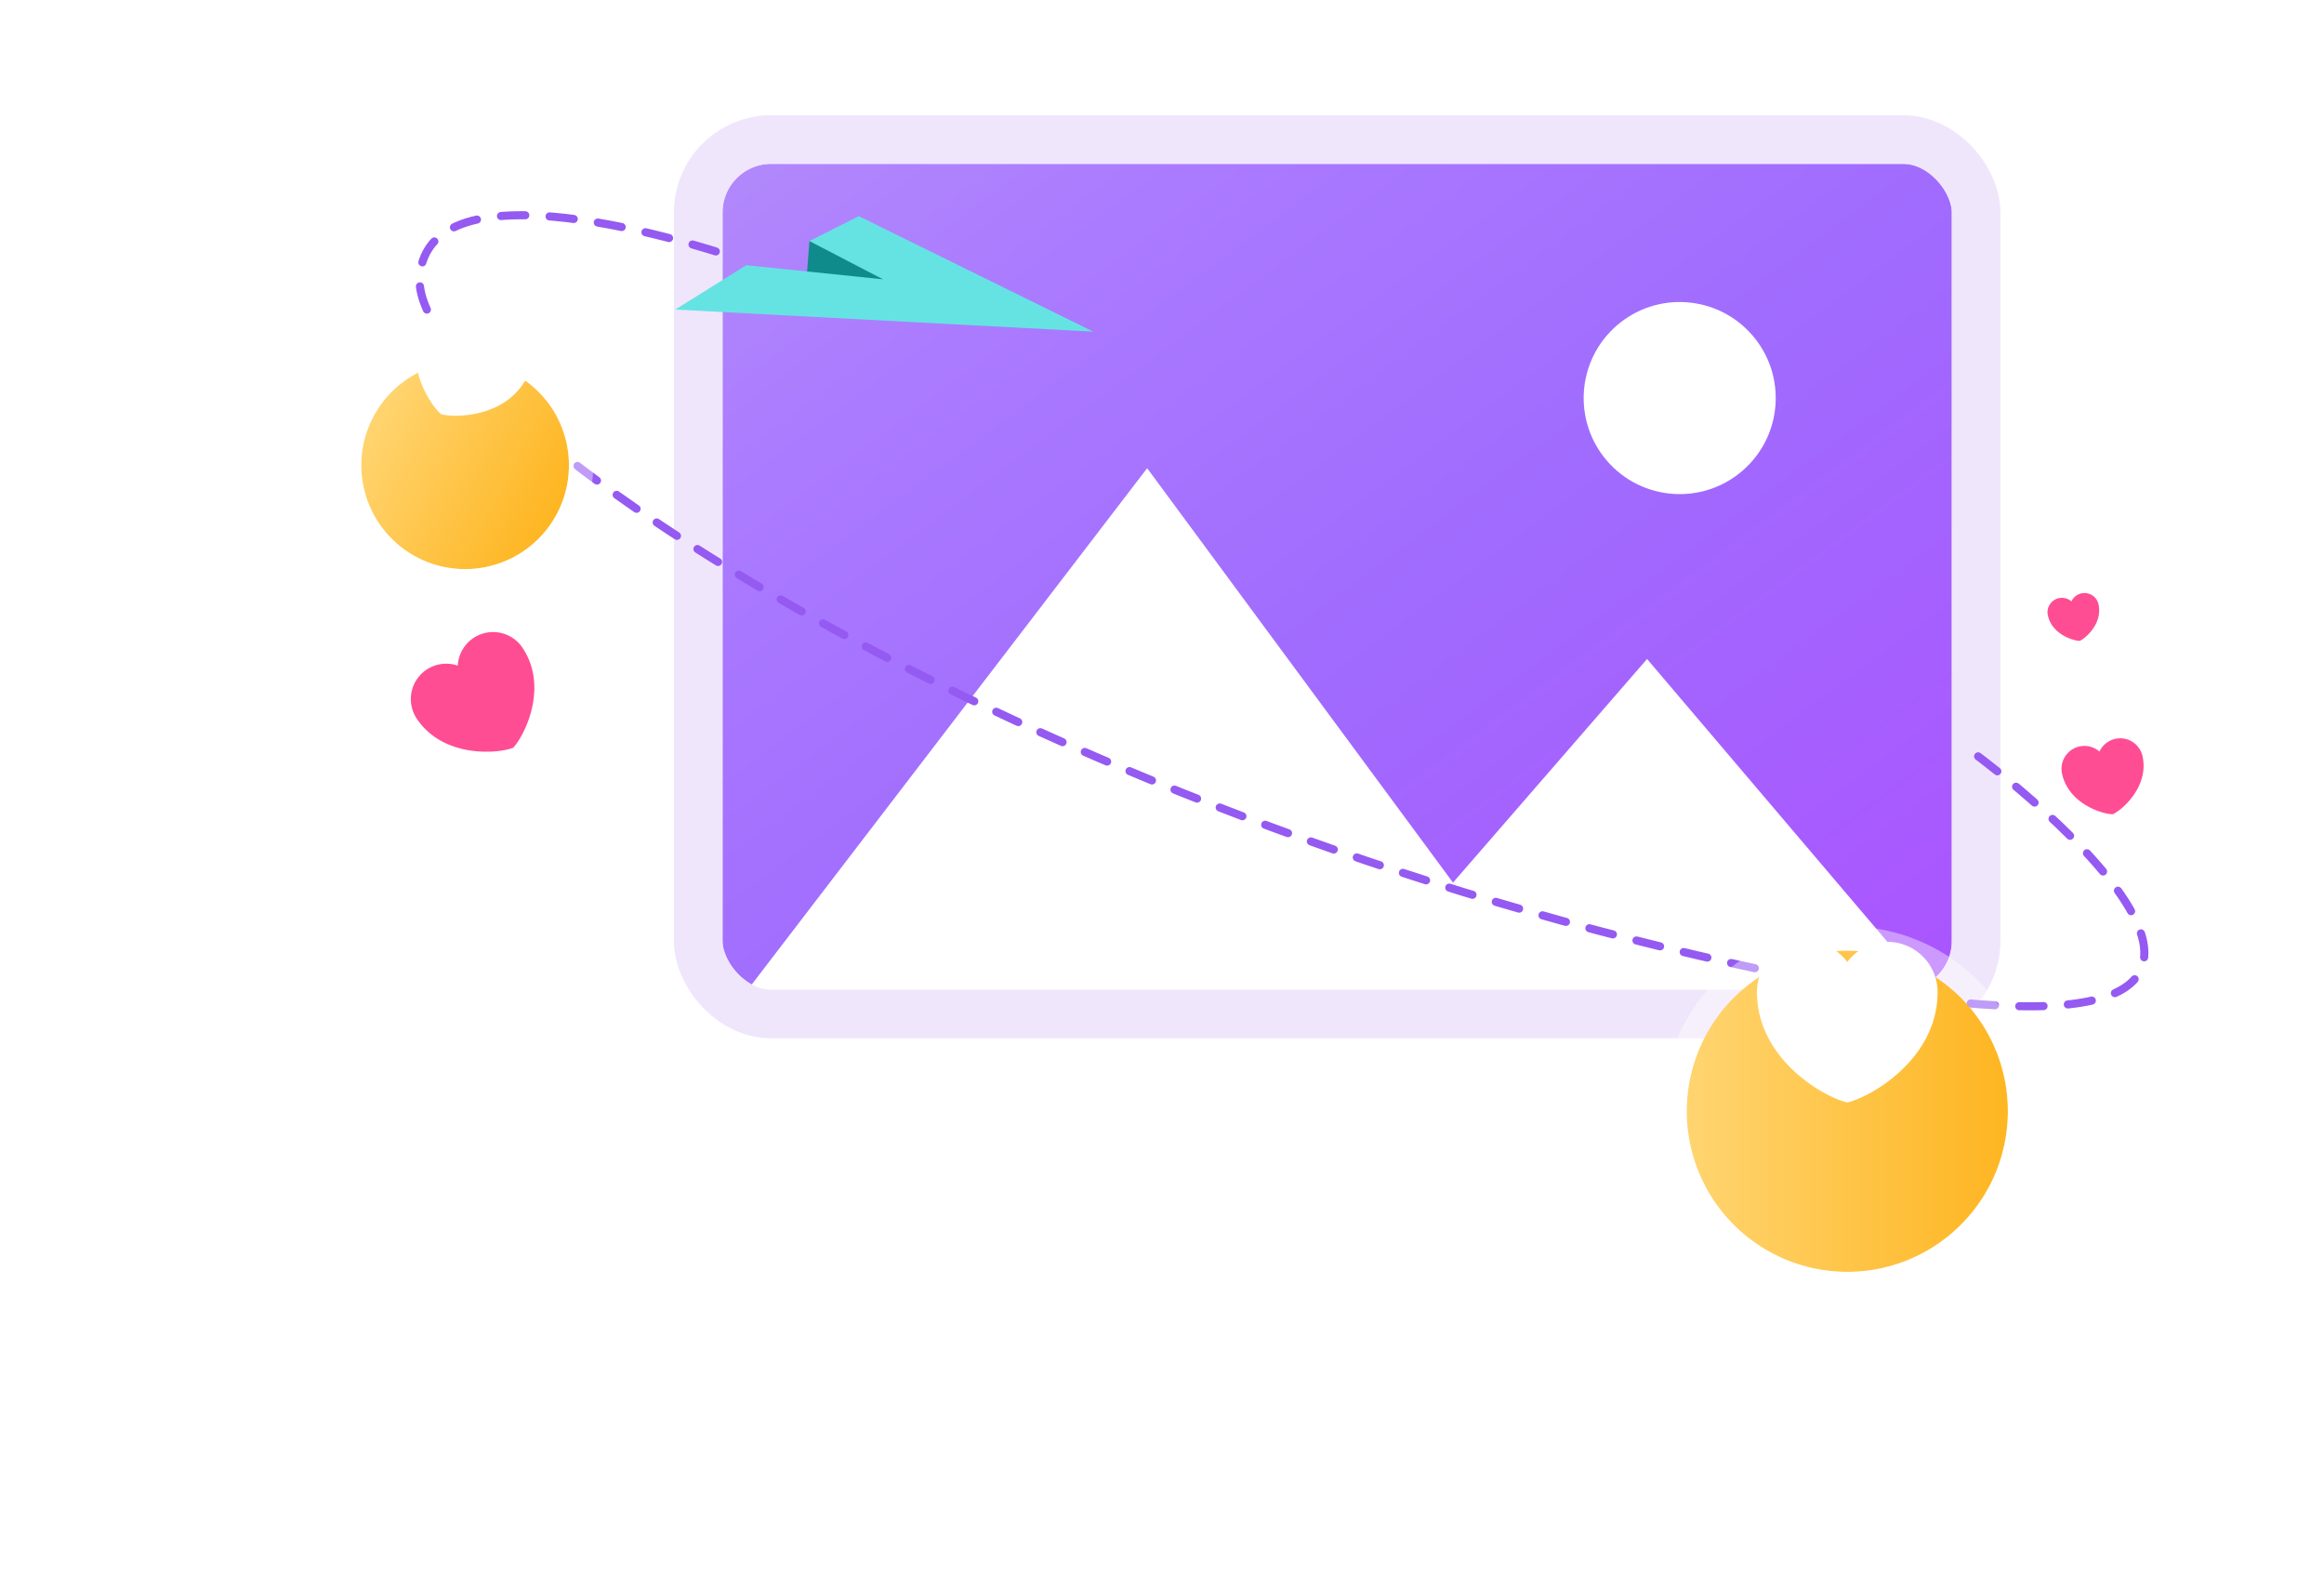 <svg xmlns="http://www.w3.org/2000/svg" xmlns:xlink="http://www.w3.org/1999/xlink" width="286.708" height="195.892" viewBox="0 0 286.708 195.892">
  <defs>
    <linearGradient id="linear-gradient" x2="1.026" y2="0.948" gradientUnits="objectBoundingBox">
      <stop offset="0" stop-color="#b38afb"/>
      <stop offset="0.227" stop-color="#aa7aff"/>
      <stop offset="0.548" stop-color="#a06bfe"/>
      <stop offset="1" stop-color="#ab54ff"/>
    </linearGradient>
    <clipPath id="clip-path">
      <rect id="矩形_2275" data-name="矩形 2275" width="157.653" height="107.868" rx="9" stroke="#f0e6fc" stroke-width="6" fill="url(#linear-gradient)"/>
    </clipPath>
    <filter id="椭圆_3298" x="181.511" y="23.384" width="51.426" height="51.426" filterUnits="userSpaceOnUse">
      <feOffset dy="3" input="SourceAlpha"/>
      <feGaussianBlur stdDeviation="3" result="blur"/>
      <feFlood flood-color="#7433c7" flood-opacity="0.62"/>
      <feComposite operator="in" in2="blur"/>
      <feComposite in="SourceGraphic"/>
    </filter>
    <filter id="联合_86" x="77.842" y="48.75" width="175.12" height="97.074" filterUnits="userSpaceOnUse">
      <feOffset dy="3" input="SourceAlpha"/>
      <feGaussianBlur stdDeviation="3" result="blur-2"/>
      <feFlood flood-color="#7433c7" flood-opacity="0.62"/>
      <feComposite operator="in" in2="blur-2"/>
      <feComposite in="SourceGraphic"/>
    </filter>
    <linearGradient id="linear-gradient-3" x1="-0.018" y1="0.5" x2="1.013" y2="0.5" gradientUnits="objectBoundingBox">
      <stop offset="0" stop-color="#ffd572"/>
      <stop offset="1" stop-color="#feb520"/>
    </linearGradient>
    <filter id="路径_19927" x="169.084" y="78.269" width="117.624" height="117.623" filterUnits="userSpaceOnUse">
      <feOffset dy="12" input="SourceAlpha"/>
      <feGaussianBlur stdDeviation="12" result="blur-3"/>
      <feFlood flood-color="#663a78" flood-opacity="0.302"/>
      <feComposite operator="in" in2="blur-3"/>
      <feComposite in="SourceGraphic"/>
    </filter>
    <filter id="路径_20204" x="0" y="0" width="114.847" height="114.847" filterUnits="userSpaceOnUse">
      <feOffset dy="12" input="SourceAlpha"/>
      <feGaussianBlur stdDeviation="12" result="blur-4"/>
      <feFlood flood-color="#663a78" flood-opacity="0.302"/>
      <feComposite operator="in" in2="blur-4"/>
      <feComposite in="SourceGraphic"/>
    </filter>
  </defs>
  <g id="组_5986" data-name="组 5986" transform="translate(-319.845 -1369.724)">
    <g id="组_90" data-name="组 90" transform="translate(405.983 1386.937)" clip-path="url(#clip-path)">
      <rect id="矩形_2274" data-name="矩形 2274" width="157.653" height="107.868" rx="9" stroke="#f0e6fc" stroke-width="6" fill="url(#linear-gradient)"/>
      <g transform="matrix(1, 0, 0, 1, -86.14, -17.21)" filter="url(#椭圆_3298)">
        <circle id="椭圆_3298-2" data-name="椭圆 3298" cx="11.847" cy="11.847" r="11.847" transform="translate(190.51 44.93) rotate(-41)" fill="#fff"/>
      </g>
      <g transform="matrix(1, 0, 0, 1, -86.14, -17.21)" filter="url(#联合_86)">
        <path id="联合_86-2" data-name="联合 86" d="M0,71.388,54.684,0,92.415,51.116l23.943-27.583L157.12,71.5l-.038,2.718-47.4.292,2.044,2.769-103.7,1.8Z" transform="translate(86.84 54.75)" fill="#fff"/>
      </g>
    </g>
    <rect id="矩形_2276" data-name="矩形 2276" width="157.653" height="107.868" rx="9" transform="translate(405.983 1386.937)" fill="none" stroke="#f0e6fc" stroke-width="6"/>
    <path id="路径_19926" data-name="路径 19926" d="M195.913,54.149s65.279,41.626-28.227,27.616S.187,24.612,0,8.7,38.976,3.571,38.976,3.571" transform="translate(372.224 1395.336) rotate(4)" fill="none" stroke="#955af1" stroke-linecap="round" stroke-width="1" stroke-dasharray="3"/>
    <g transform="matrix(1, 0, 0, 1, 319.85, 1369.72)" filter="url(#路径_19927)">
      <g id="路径_19927-2" data-name="路径 19927" transform="translate(-723.74 -100.47)" fill="url(#linear-gradient-3)">
        <path d="M931.885,223.977A19.81,19.81,0,1,0,953.207,205.8,19.812,19.812,0,0,0,931.885,223.977Z" stroke="none"/>
        <path d="M 951.614 205.737 C 941.385 205.736 932.712 213.604 931.885 223.977 C 931.018 234.882 939.154 244.428 950.062 245.297 C 960.968 246.164 970.513 238.027 971.381 227.12 C 972.251 216.215 964.112 206.669 953.207 205.8 C 952.673 205.758 952.141 205.737 951.614 205.737 M 951.613 202.737 L 951.613 205.737 L 951.613 202.737 C 952.222 202.737 952.837 202.762 953.444 202.81 C 956.513 203.054 959.443 203.893 962.154 205.303 C 964.771 206.664 967.071 208.497 968.993 210.75 C 970.914 213.004 972.359 215.566 973.289 218.365 C 974.252 221.264 974.617 224.29 974.372 227.359 C 973.913 233.114 971.322 238.434 967.074 242.339 C 962.85 246.222 957.374 248.36 951.654 248.36 C 951.048 248.36 950.432 248.335 949.824 248.287 C 946.755 248.043 943.825 247.204 941.114 245.794 C 938.497 244.433 936.196 242.6 934.275 240.347 C 932.354 238.093 930.908 235.532 929.979 232.732 C 929.015 229.833 928.651 226.807 928.895 223.739 C 929.353 217.983 931.945 212.663 936.193 208.759 C 940.417 204.876 945.893 202.737 951.613 202.737 Z" stroke="none" fill="rgba(255,255,255,0.4)"/>
      </g>
    </g>
    <g transform="matrix(1, 0, 0, 1, 319.85, 1369.72)" filter="url(#路径_20204)">
      <g id="路径_20204-2" data-name="路径 20204" transform="matrix(0.88, 0.47, -0.47, 0.88, 52.11, 28.06)" fill="url(#linear-gradient-3)">
        <path d="M.041,11.822A12.84,12.84,0,1,0,13.86.041,12.841,12.841,0,0,0,.041,11.822Z" stroke="none"/>
        <path d="M 12.828 -1.9073486328125e-05 C 6.198 -0 0.577 5.099 0.041 11.822 C -0.521 18.89 4.752 25.077 11.822 25.64 C 18.89 26.202 25.077 20.929 25.64 13.859 C 26.204 6.791 20.929 0.604 13.86 0.041 C 13.514 0.014 13.17 1.9073486328125e-06 12.828 -1.9073486328125e-05 M 12.828 -3 L 12.828 -1.52587890625e-05 L 12.828 -3 C 13.25 -3 13.677 -2.983 14.098 -2.95 C 16.229 -2.78 18.264 -2.197 20.147 -1.218 C 21.964 -0.272 23.562 1 24.895 2.564 C 26.229 4.129 27.233 5.908 27.878 7.852 C 28.548 9.866 28.801 11.968 28.631 14.098 C 28.312 18.094 26.513 21.789 23.563 24.5 C 20.629 27.196 16.827 28.681 12.854 28.681 C 12.433 28.681 12.006 28.664 11.584 28.631 C 9.454 28.461 7.419 27.878 5.536 26.899 C 3.718 25.954 2.121 24.681 0.787 23.117 C -0.547 21.552 -1.551 19.774 -2.196 17.83 C -2.866 15.816 -3.119 13.714 -2.949 11.584 C -2.631 7.587 -0.831 3.893 2.119 1.181 C 5.052 -1.515 8.855 -3 12.828 -3 Z" stroke="none" fill="rgba(255,255,255,0.4)"/>
      </g>
    </g>
    <path id="heart" d="M15.642,25.808C12.912,25.214,4.5,20.559,4.5,12.19A6.19,6.19,0,0,1,15.642,8.476,6.19,6.19,0,0,1,26.784,12.19C26.784,20.559,18.372,25.214,15.642,25.808Z" transform="translate(532.099 1479.901)" fill="#fff" fill-rule="evenodd"/>
    <path id="heart-2" data-name="heart" d="M7.222,12.839C5.452,12.454,0,9.437,0,4.012A4.012,4.012,0,0,1,7.222,1.605a4.012,4.012,0,0,1,7.222,2.407C14.443,9.437,8.991,12.454,7.222,12.839Z" transform="matrix(0.883, 0.469, -0.469, 0.883, 373.906, 1406.089)" fill="#fff" fill-rule="evenodd"/>
    <path id="heart-3" data-name="heart" d="M7.853,13.961C5.929,13.543,0,10.262,0,4.363A4.363,4.363,0,0,1,7.853,1.745a4.363,4.363,0,0,1,7.853,2.618C15.706,10.262,9.777,13.543,7.853,13.961Z" transform="translate(368.834 1454.776) rotate(-34)" fill="#ff4d94" fill-rule="evenodd"/>
    <path id="heart-4" data-name="heart" d="M5.082,9.035C3.837,8.764,0,6.641,0,2.824A2.823,2.823,0,0,1,5.082,1.13a2.823,2.823,0,0,1,5.082,1.694C10.165,6.641,6.328,8.764,5.082,9.035Z" transform="translate(573.645 1462.381) rotate(-12)" fill="#ff4d94" fill-rule="evenodd"/>
    <path id="heart-5" data-name="heart" d="M3.2,5.689C2.416,5.519,0,4.182,0,1.778A1.778,1.778,0,0,1,3.2.711,1.778,1.778,0,0,1,6.4,1.778C6.4,4.182,3.984,5.519,3.2,5.689Z" transform="translate(572.112 1443.876) rotate(-12)" fill="#ff4d94" fill-rule="evenodd"/>
    <g id="组_5986-2" data-name="组 5986" transform="translate(402.492 1395.297) rotate(-3)">
      <path id="路径_19880" data-name="路径 19880" d="M0,5.52.13,0,4.775.412,10.7,4.643,4.775,6.335Z" transform="matrix(0.995, 0.105, -0.105, 0.995, 16.84, 5.045)" fill="#0f8b8b"/>
      <path id="路径_19881" data-name="路径 19881" d="M51.616,12.692,22,0,16.077,3.385l9.308,4.231L8.462,6.769,0,12.693Z" transform="matrix(0.995, 0.105, -0.105, 0.995, 1.327, 0)" fill="#65e3e3"/>
    </g>
  </g>
</svg>
